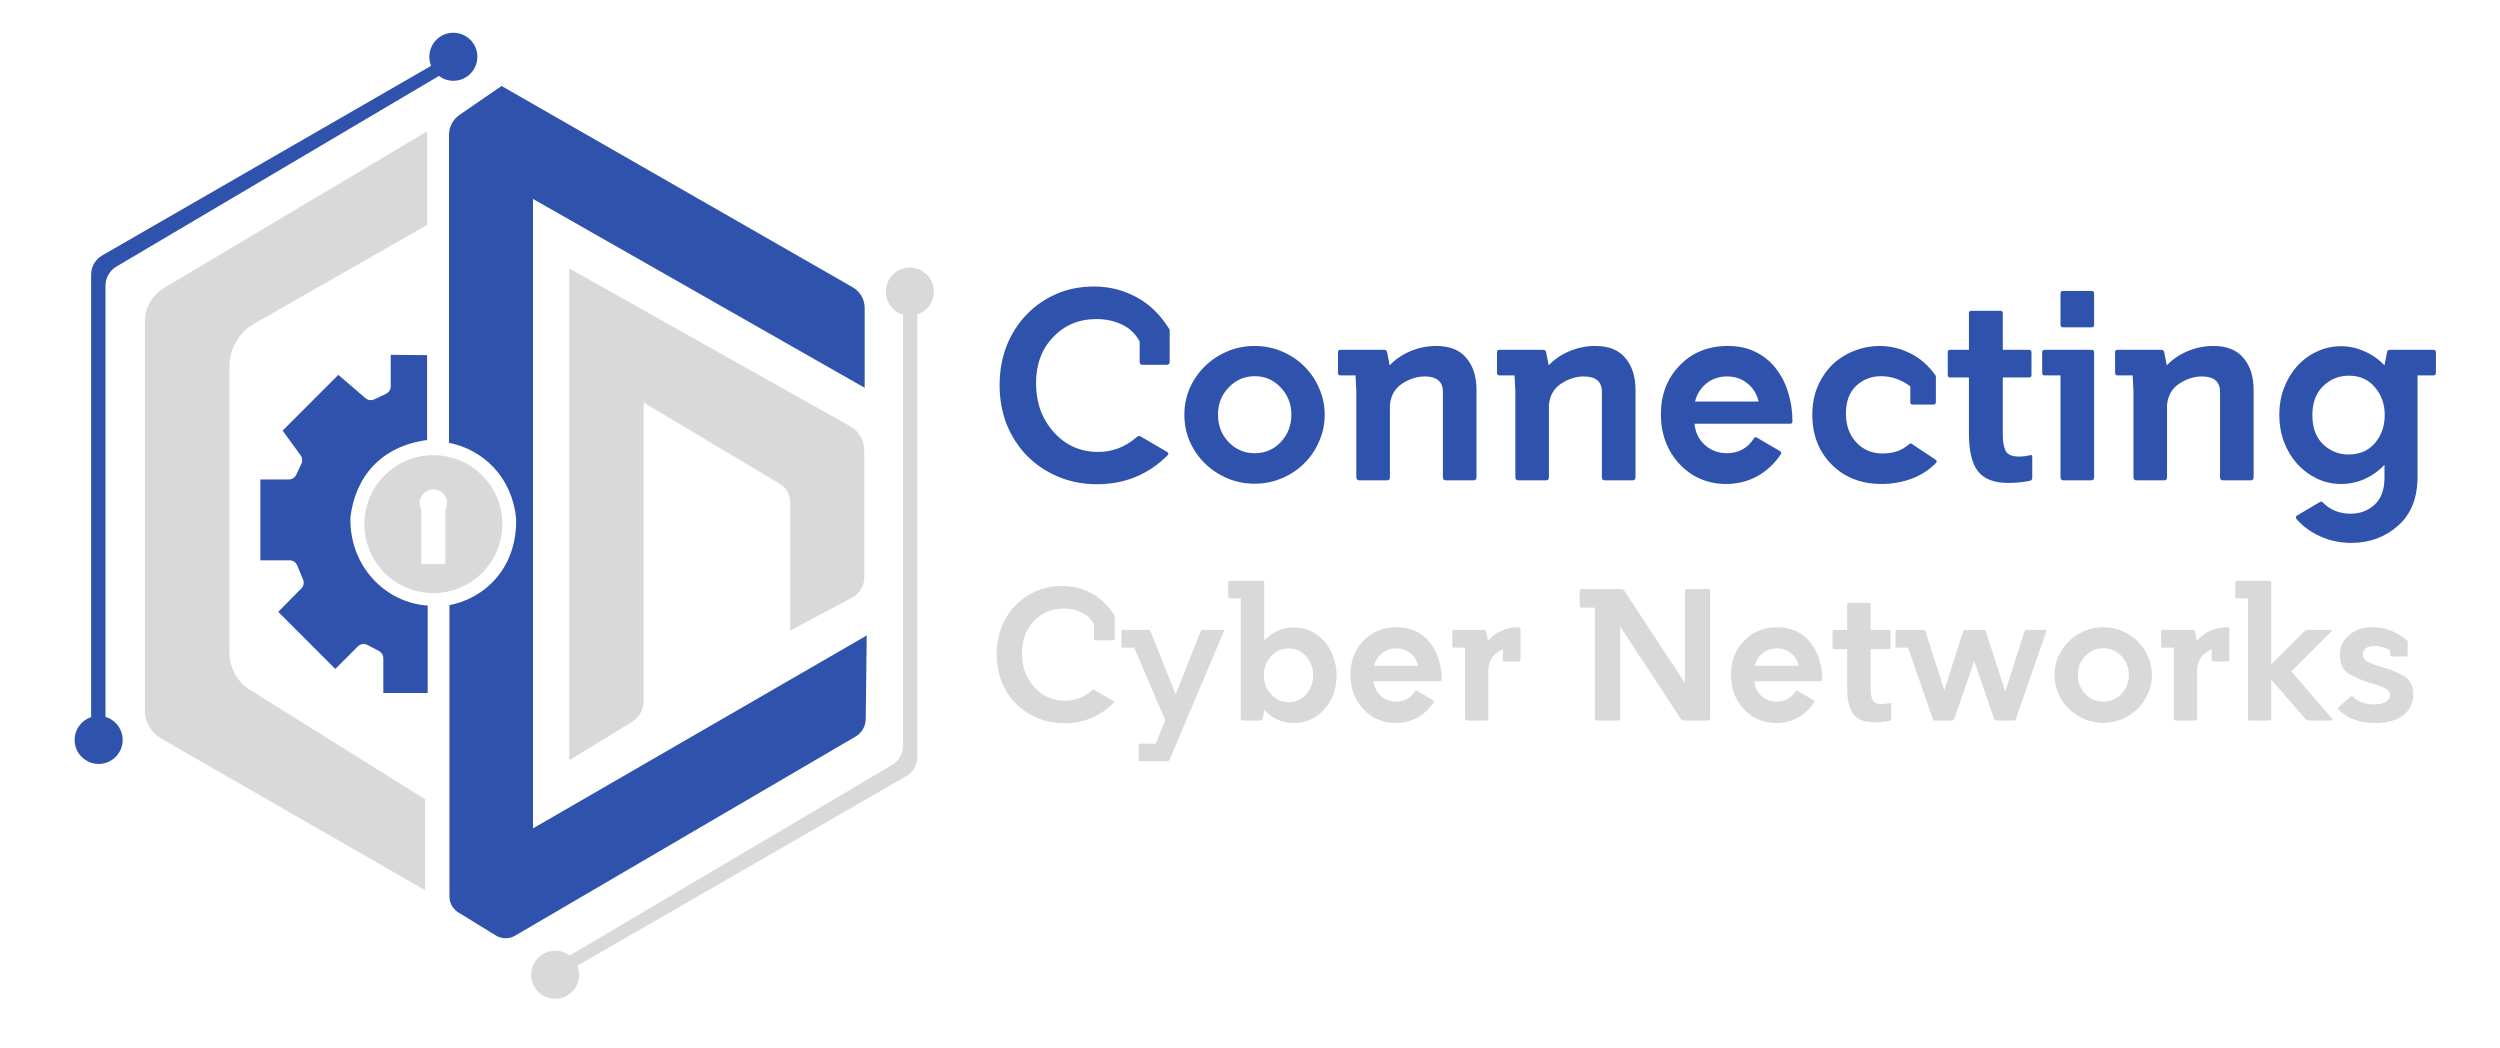 <svg width="458" height="192" viewBox="0 0 458 192" fill="none" xmlns="http://www.w3.org/2000/svg">
<path d="M104.283 49.178V139.277L115.708 132.296C117.081 131.458 117.92 129.964 117.92 128.354V73.74L142.892 88.665C144.052 89.359 144.763 90.613 144.763 91.964V115.518L156.091 109.492C157.474 108.757 158.339 107.319 158.339 105.753V82.504C158.339 80.672 157.351 78.985 155.755 78.088L104.281 49.178H104.283Z" fill="#D9D9D9"/>
<path d="M79.393 83.386C72.415 83.386 66.757 89.045 66.757 96.022C66.757 103 72.415 108.659 79.393 108.659C86.371 108.659 92.029 103 92.029 96.022C92.029 89.045 86.371 83.386 79.393 83.386ZM81.75 93.033C81.641 93.323 81.6 93.635 81.6 93.944V103.317H77.186V93.961C77.186 93.644 77.145 93.328 77.037 93.033C76.93 92.748 76.875 92.441 76.879 92.117C76.899 90.727 78.095 89.591 79.485 89.639C80.831 89.688 81.909 90.795 81.909 92.153C81.909 92.462 81.854 92.76 81.75 93.033Z" fill="#D9D9D9"/>
<path d="M64.199 94.77C63.972 103.657 70.534 110.425 78.351 110.937V126.962H70.225V120.586C70.225 120.03 69.915 119.52 69.422 119.262L67.31 118.155C66.73 117.85 66.022 117.959 65.558 118.423L61.429 122.551L50.969 112.09L55.206 107.8C55.629 107.372 55.754 106.729 55.522 106.174L54.437 103.568C54.205 103.01 53.661 102.647 53.057 102.647H47.699V87.836H52.917C53.497 87.836 54.026 87.5 54.273 86.973L55.225 84.933C55.455 84.44 55.399 83.86 55.078 83.42L51.771 78.888L61.985 68.674L66.955 72.945C67.404 73.331 68.037 73.416 68.572 73.16L70.728 72.133C71.247 71.884 71.581 71.359 71.581 70.781V65L78.245 65.063V80.614C69.749 81.745 65.101 87.381 64.195 94.765L64.199 94.77Z" fill="#2F53AD"/>
<path d="M158.779 116.42L97.643 151.759V36.444L158.407 71.043V56.403C158.407 54.847 157.573 53.409 156.224 52.635L91.886 15.749L84.168 21.059C82.975 21.881 82.259 23.24 82.259 24.69V81.122C88.509 82.388 93.82 87.334 94.559 95.068C94.724 104.079 88.841 109.592 82.341 110.865V164.267C82.341 165.441 82.95 166.531 83.953 167.148L90.859 171.392C91.922 172.045 93.259 172.059 94.337 171.431L156.736 134.941C157.88 134.274 158.588 133.056 158.602 131.731L158.784 116.42H158.779Z" fill="#2F53AD"/>
<path d="M77.883 163.094V146.431L45.802 126.387C43.455 124.92 42.029 122.348 42.029 119.581V67.144C42.029 63.893 43.772 60.892 46.595 59.279L78.252 41.212V24.056L30.021 52.775C27.86 54.061 26.538 56.389 26.538 58.905V130.155C26.538 132.282 27.674 134.245 29.518 135.304L77.883 163.089V163.094Z" fill="#D9D9D9"/>
<path d="M83.054 6C80.623 6 78.653 7.97 78.653 10.401C78.653 10.989 78.772 11.549 78.979 12.062L18.724 46.794C17.467 47.519 16.693 48.858 16.693 50.308V131.375C14.938 131.952 13.67 133.603 13.67 135.554C13.67 137.985 15.639 139.955 18.071 139.955C20.503 139.955 22.472 137.985 22.472 135.554C22.472 133.56 21.145 131.875 19.325 131.336V52.334C19.325 50.901 20.082 49.571 21.317 48.841L80.41 13.916C81.147 14.472 82.061 14.803 83.054 14.803C85.486 14.803 87.456 12.833 87.456 10.401C87.456 7.97 85.486 6 83.054 6Z" fill="#2F53AD"/>
<path d="M101.705 182.976C104.136 182.976 106.106 181.006 106.106 178.575C106.106 177.988 105.988 177.427 105.78 176.914L166.033 142.185C167.29 141.459 168.064 140.12 168.064 138.67V57.602C169.818 57.024 171.087 55.373 171.087 53.423C171.087 50.991 169.117 49.021 166.686 49.021C164.254 49.021 162.285 50.991 162.285 53.423C162.285 55.417 163.611 57.101 165.431 57.64V136.64C165.431 138.073 164.675 139.403 163.44 140.132L104.349 175.058C103.612 174.502 102.698 174.171 101.705 174.171C99.273 174.171 97.303 176.141 97.303 178.572C97.303 181.004 99.273 182.974 101.705 182.974V182.976Z" fill="#D9D9D9"/>
<path d="M200.978 88.71C198.421 88.71 196.053 88.252 193.875 87.337C191.697 86.422 189.803 85.159 188.194 83.549C186.615 81.939 185.368 80.03 184.453 77.82C183.569 75.579 183.127 73.148 183.127 70.528C183.127 67.971 183.553 65.588 184.406 63.379C185.289 61.169 186.505 59.259 188.051 57.649C189.598 56.039 191.413 54.777 193.497 53.861C195.612 52.946 197.916 52.488 200.41 52.488C203.219 52.488 205.807 53.135 208.175 54.429C210.574 55.692 212.61 57.681 214.283 60.395V66.314C214.283 66.661 214.093 66.835 213.715 66.835H209.311C208.964 66.835 208.79 66.661 208.79 66.314V62.574C208.033 61.153 206.944 60.111 205.523 59.449C204.134 58.786 202.588 58.454 200.883 58.454C197.663 58.454 195.012 59.559 192.928 61.769C190.845 63.947 189.803 66.756 189.803 70.197C189.803 73.764 190.892 76.763 193.07 79.193C195.249 81.592 197.947 82.792 201.167 82.792C203.819 82.792 206.17 81.892 208.222 80.093C208.443 79.935 208.585 79.856 208.648 79.856C208.743 79.856 208.901 79.919 209.122 80.045L213.809 82.792C214.093 82.981 214.125 83.186 213.904 83.407C210.369 86.942 206.06 88.71 200.978 88.71ZM229.855 88.615C228.088 88.615 226.415 88.284 224.836 87.621C223.29 86.958 221.932 86.059 220.764 84.922C219.597 83.786 218.665 82.444 217.971 80.898C217.308 79.351 216.977 77.71 216.977 75.973C216.977 74.237 217.308 72.612 217.971 71.096C218.665 69.55 219.597 68.208 220.764 67.072C221.932 65.935 223.29 65.036 224.836 64.373C226.415 63.71 228.088 63.379 229.855 63.379C231.623 63.379 233.28 63.71 234.827 64.373C236.405 65.036 237.763 65.935 238.899 67.072C240.067 68.208 240.982 69.55 241.645 71.096C242.34 72.612 242.687 74.237 242.687 75.973C242.687 77.71 242.34 79.351 241.645 80.898C240.982 82.444 240.067 83.786 238.899 84.922C237.763 86.059 236.405 86.958 234.827 87.621C233.28 88.284 231.623 88.615 229.855 88.615ZM229.855 68.918C227.993 68.918 226.399 69.613 225.073 71.002C223.779 72.359 223.132 74.016 223.132 75.973C223.132 77.93 223.779 79.603 225.073 80.992C226.399 82.35 227.993 83.028 229.855 83.028C231.749 83.028 233.344 82.35 234.638 80.992C235.932 79.603 236.579 77.93 236.579 75.973C236.579 74.016 235.932 72.359 234.638 71.002C233.344 69.613 231.749 68.918 229.855 68.918ZM245.115 64.515C245.115 64.231 245.273 64.089 245.589 64.089H253.591C253.875 64.089 254.048 64.231 254.111 64.515L254.585 66.93C255.627 65.825 256.905 64.957 258.42 64.326C259.935 63.694 261.498 63.379 263.108 63.379C265.602 63.379 267.448 64.12 268.648 65.604C269.879 67.056 270.494 68.997 270.494 71.428V87.432C270.494 87.811 270.321 88 269.973 88H264.86C264.512 88 264.339 87.811 264.339 87.432V71.807C264.339 69.913 263.234 68.966 261.024 68.966C259.604 68.966 258.215 69.408 256.858 70.291C255.532 71.175 254.79 72.469 254.632 74.174V87.432C254.632 87.811 254.459 88 254.111 88H249.045C248.666 88 248.477 87.811 248.477 87.432V71.617L248.335 68.776H245.589C245.273 68.776 245.115 68.618 245.115 68.303V64.515ZM274.246 64.515C274.246 64.231 274.404 64.089 274.719 64.089H282.721C283.006 64.089 283.179 64.231 283.242 64.515L283.716 66.93C284.757 65.825 286.036 64.957 287.551 64.326C289.066 63.694 290.629 63.379 292.239 63.379C294.732 63.379 296.579 64.12 297.778 65.604C299.009 67.056 299.625 68.997 299.625 71.428V87.432C299.625 87.811 299.451 88 299.104 88H293.99C293.643 88 293.47 87.811 293.47 87.432V71.807C293.47 69.913 292.365 68.966 290.155 68.966C288.735 68.966 287.346 69.408 285.988 70.291C284.663 71.175 283.921 72.469 283.763 74.174V87.432C283.763 87.811 283.589 88 283.242 88H278.176C277.797 88 277.608 87.811 277.608 87.432V71.617L277.466 68.776H274.719C274.404 68.776 274.246 68.618 274.246 68.303V64.515ZM310.432 77.631C310.59 79.24 311.237 80.55 312.373 81.561C313.509 82.539 314.835 83.028 316.35 83.028C318.465 83.028 320.107 82.144 321.275 80.377C321.369 80.187 321.464 80.093 321.559 80.093C321.685 80.093 321.795 80.124 321.89 80.187L326.104 82.65C326.357 82.839 326.404 83.028 326.246 83.218C325.11 84.922 323.674 86.264 321.937 87.242C320.201 88.189 318.307 88.663 316.256 88.663C312.846 88.663 309.99 87.448 307.685 85.017C305.413 82.555 304.276 79.509 304.276 75.879C304.276 72.312 305.413 69.344 307.685 66.977C309.99 64.578 312.941 63.379 316.54 63.379C318.465 63.379 320.154 63.742 321.606 64.468C323.09 65.194 324.321 66.188 325.299 67.451C326.309 68.713 327.067 70.181 327.572 71.854C328.109 73.527 328.377 75.295 328.377 77.157C328.377 77.473 328.235 77.631 327.951 77.631H310.432ZM316.398 68.966C314.946 68.966 313.683 69.392 312.61 70.244C311.568 71.096 310.874 72.201 310.526 73.558H322.174C321.859 72.201 321.18 71.096 320.138 70.244C319.097 69.392 317.85 68.966 316.398 68.966ZM344.708 88.663C340.984 88.663 337.937 87.479 335.57 85.112C333.202 82.744 332.019 79.698 332.019 75.973C332.019 73.985 332.366 72.217 333.06 70.67C333.755 69.092 334.67 67.766 335.807 66.693C336.975 65.62 338.3 64.799 339.784 64.231C341.268 63.663 342.783 63.379 344.33 63.379C346.255 63.379 348.117 63.82 349.917 64.704C351.748 65.588 353.326 66.977 354.652 68.871V73.653C354.652 73.969 354.494 74.127 354.178 74.127H350.39C350.106 74.127 349.964 73.969 349.964 73.653V70.765C348.291 69.534 346.508 68.918 344.614 68.918C342.814 68.918 341.283 69.518 340.021 70.718C338.79 71.885 338.174 73.558 338.174 75.737C338.174 77.915 338.805 79.682 340.068 81.04C341.331 82.397 342.941 83.076 344.898 83.076C346.886 83.076 348.48 82.523 349.68 81.418C349.838 81.292 349.964 81.229 350.059 81.229C350.153 81.229 350.264 81.292 350.39 81.418L354.604 84.212C354.857 84.401 354.873 84.607 354.652 84.828C353.515 86.027 352.063 86.974 350.295 87.669C348.528 88.331 346.665 88.663 344.708 88.663ZM357.253 69.155C356.969 69.155 356.827 68.997 356.827 68.682V64.515C356.827 64.231 356.969 64.089 357.253 64.089H360.71V57.365C360.71 57.081 360.868 56.939 361.183 56.939H366.439C366.755 56.939 366.912 57.081 366.912 57.365V64.089H371.695C372.01 64.089 372.168 64.231 372.168 64.515V68.682C372.168 68.997 372.01 69.155 371.695 69.155H366.912V79.667C366.912 80.803 367.07 81.75 367.386 82.507C367.733 83.265 368.554 83.644 369.848 83.644C370.542 83.644 371.205 83.565 371.837 83.407C371.931 83.376 372.026 83.36 372.121 83.36C372.247 83.36 372.31 83.486 372.31 83.739V87.526C372.31 87.842 372.152 88.032 371.837 88.095C370.542 88.347 369.248 88.474 367.954 88.474C365.334 88.474 363.472 87.763 362.367 86.343C361.262 84.922 360.71 82.634 360.71 79.477V69.155H357.253ZM383.214 64.089C383.498 64.089 383.64 64.231 383.64 64.515V87.432C383.64 87.811 383.466 88 383.119 88H378.053C377.674 88 377.485 87.811 377.485 87.432V68.776H374.596C374.281 68.776 374.123 68.618 374.123 68.303V64.515C374.123 64.231 374.281 64.089 374.596 64.089H383.214ZM377.485 53.767C377.485 53.451 377.642 53.293 377.958 53.293H383.214C383.498 53.293 383.64 53.451 383.64 53.767V59.496C383.64 59.812 383.498 59.969 383.214 59.969H377.958C377.642 59.969 377.485 59.812 377.485 59.496V53.767ZM387.486 64.515C387.486 64.231 387.644 64.089 387.959 64.089H395.961C396.245 64.089 396.419 64.231 396.482 64.515L396.956 66.93C397.997 65.825 399.276 64.957 400.791 64.326C402.306 63.694 403.869 63.379 405.479 63.379C407.972 63.379 409.819 64.12 411.018 65.604C412.249 67.056 412.865 68.997 412.865 71.428V87.432C412.865 87.811 412.691 88 412.344 88H407.23C406.883 88 406.71 87.811 406.71 87.432V71.807C406.71 69.913 405.605 68.966 403.395 68.966C401.975 68.966 400.586 69.408 399.228 70.291C397.903 71.175 397.161 72.469 397.003 74.174V87.432C397.003 87.811 396.829 88 396.482 88H391.416C391.037 88 390.848 87.811 390.848 87.432V71.617L390.706 68.776H387.959C387.644 68.776 387.486 68.618 387.486 68.303V64.515ZM420.689 95.055C420.531 94.802 420.578 94.597 420.831 94.439L424.903 92.025C425.061 91.93 425.171 91.883 425.234 91.883C425.329 91.883 425.455 91.962 425.613 92.119C426.939 93.445 428.628 94.108 430.679 94.108C432.384 94.108 433.836 93.556 435.035 92.451C436.235 91.346 436.835 89.705 436.835 87.526V85.159C435.793 86.264 434.578 87.132 433.189 87.763C431.831 88.363 430.395 88.663 428.88 88.663C427.302 88.663 425.818 88.331 424.429 87.669C423.072 87.006 421.872 86.106 420.831 84.97C419.821 83.833 419.016 82.492 418.416 80.945C417.848 79.398 417.564 77.757 417.564 76.021C417.564 74.253 417.848 72.612 418.416 71.096C419.016 69.55 419.821 68.208 420.831 67.072C421.872 65.935 423.072 65.052 424.429 64.42C425.818 63.757 427.302 63.426 428.88 63.426C430.395 63.426 431.831 63.742 433.189 64.373C434.578 64.973 435.793 65.825 436.835 66.93L437.308 64.515C437.34 64.231 437.513 64.089 437.829 64.089H445.784C446.099 64.089 446.257 64.231 446.257 64.515V68.303C446.257 68.618 446.099 68.776 445.784 68.776H442.895V87.29C442.895 91.204 441.712 94.203 439.344 96.286C436.977 98.401 434.12 99.459 430.774 99.459C428.691 99.459 426.765 99.048 424.997 98.227C423.261 97.438 421.825 96.381 420.689 95.055ZM430.301 68.824C428.47 68.824 426.891 69.471 425.566 70.765C424.271 72.028 423.624 73.795 423.624 76.068C423.624 78.341 424.271 80.109 425.566 81.371C426.891 82.634 428.454 83.265 430.253 83.265C432.273 83.265 433.883 82.571 435.083 81.182C436.282 79.761 436.882 78.041 436.882 76.021C436.882 74.032 436.282 72.343 435.083 70.954C433.915 69.534 432.321 68.824 430.301 68.824Z" fill="#2F53AD"/>
<path d="M194.982 132.493C193.207 132.493 191.564 132.175 190.052 131.54C188.54 130.904 187.225 130.028 186.108 128.911C185.012 127.793 184.147 126.467 183.512 124.934C182.898 123.378 182.591 121.691 182.591 119.872C182.591 118.098 182.887 116.443 183.479 114.909C184.092 113.376 184.936 112.05 186.009 110.933C187.083 109.815 188.343 108.939 189.789 108.303C191.257 107.668 192.857 107.35 194.588 107.35C196.538 107.35 198.334 107.799 199.978 108.698C201.643 109.574 203.056 110.955 204.217 112.839V116.947C204.217 117.188 204.086 117.309 203.823 117.309H200.766C200.525 117.309 200.405 117.188 200.405 116.947V114.351C199.879 113.365 199.123 112.642 198.137 112.182C197.173 111.721 196.099 111.491 194.916 111.491C192.681 111.491 190.841 112.258 189.395 113.792C187.949 115.304 187.225 117.254 187.225 119.642C187.225 122.118 187.981 124.2 189.493 125.887C191.005 127.552 192.878 128.385 195.113 128.385C196.954 128.385 198.586 127.76 200.01 126.511C200.164 126.402 200.262 126.347 200.306 126.347C200.372 126.347 200.482 126.391 200.635 126.478L203.889 128.385C204.086 128.516 204.108 128.659 203.954 128.812C201.5 131.266 198.51 132.493 194.982 132.493ZM205.746 118.656C205.549 118.656 205.45 118.547 205.45 118.328V115.698C205.45 115.501 205.549 115.402 205.746 115.402H210.315C210.556 115.402 210.72 115.512 210.808 115.731L215.376 127.234L219.912 115.731C219.999 115.512 220.175 115.402 220.437 115.402H223.954C224.217 115.402 224.294 115.512 224.184 115.731L214.291 139.132C214.182 139.351 214.007 139.461 213.766 139.461H208.901C208.704 139.461 208.606 139.362 208.606 139.165V136.536C208.606 136.338 208.704 136.24 208.901 136.24H211.728L213.47 131.934L207.784 118.656H205.746ZM225.009 106.693C225.009 106.496 225.119 106.397 225.338 106.397H231.287C231.506 106.397 231.615 106.496 231.615 106.693V117.342C233.105 115.742 234.935 114.942 237.104 114.942C238.2 114.942 239.218 115.172 240.161 115.633C241.103 116.071 241.913 116.684 242.593 117.473C243.294 118.262 243.842 119.193 244.236 120.267C244.652 121.318 244.86 122.458 244.86 123.685C244.86 126.161 244.116 128.242 242.626 129.929C241.136 131.617 239.295 132.46 237.104 132.46C234.935 132.46 233.105 131.66 231.615 130.061L231.32 131.671C231.298 131.89 231.177 132 230.958 132H227.704C227.441 132 227.31 131.869 227.31 131.606V109.618H225.338C225.119 109.618 225.009 109.519 225.009 109.322V106.693ZM231.55 123.718C231.55 125.076 231.988 126.237 232.864 127.202C233.741 128.166 234.814 128.648 236.085 128.648C237.334 128.648 238.386 128.177 239.24 127.234C240.117 126.27 240.555 125.098 240.555 123.718C240.555 122.315 240.117 121.143 239.24 120.201C238.386 119.259 237.334 118.788 236.085 118.788C234.814 118.788 233.741 119.27 232.864 120.234C231.988 121.176 231.55 122.337 231.55 123.718ZM251.667 124.802C251.777 125.92 252.226 126.829 253.015 127.53C253.804 128.209 254.724 128.549 255.776 128.549C257.244 128.549 258.383 127.936 259.194 126.709C259.26 126.577 259.325 126.511 259.391 126.511C259.479 126.511 259.555 126.533 259.621 126.577L262.546 128.286C262.721 128.418 262.754 128.549 262.645 128.68C261.856 129.864 260.859 130.795 259.654 131.474C258.449 132.131 257.134 132.46 255.71 132.46C253.344 132.46 251.361 131.617 249.761 129.929C248.184 128.22 247.395 126.106 247.395 123.586C247.395 121.11 248.184 119.051 249.761 117.407C251.361 115.742 253.409 114.909 255.907 114.909C257.244 114.909 258.416 115.161 259.424 115.665C260.454 116.169 261.308 116.86 261.987 117.736C262.689 118.612 263.214 119.631 263.565 120.793C263.938 121.954 264.124 123.181 264.124 124.474C264.124 124.693 264.025 124.802 263.828 124.802H251.667ZM255.809 118.788C254.801 118.788 253.924 119.084 253.179 119.675C252.456 120.267 251.974 121.034 251.733 121.976H259.818C259.599 121.034 259.128 120.267 258.405 119.675C257.682 119.084 256.816 118.788 255.809 118.788ZM266.06 115.698C266.06 115.501 266.17 115.402 266.389 115.402H271.91C272.107 115.402 272.228 115.501 272.272 115.698L272.6 117.374C274.068 115.731 275.953 114.909 278.253 114.909C278.451 114.909 278.549 115.019 278.549 115.238V120.858C278.549 121.077 278.451 121.187 278.253 121.187H275.624C275.427 121.187 275.328 121.077 275.328 120.858V118.985C274.627 119.226 274.036 119.631 273.554 120.201C273.072 120.749 272.776 121.483 272.666 122.403V131.606C272.666 131.869 272.546 132 272.305 132H268.788C268.525 132 268.394 131.869 268.394 131.606V118.656H266.389C266.17 118.656 266.06 118.547 266.06 118.328V115.698ZM289.395 108.303C289.395 108.04 289.516 107.909 289.757 107.909H296.988C297.25 107.909 297.448 108.019 297.579 108.238L308.688 125.131V108.303C308.688 108.04 308.808 107.909 309.05 107.909H312.928C313.169 107.909 313.289 108.04 313.289 108.303V131.606C313.289 131.869 313.169 132 312.928 132H308.491C308.25 132 308.053 131.89 307.899 131.671L296.823 114.778V131.606C296.823 131.869 296.692 132 296.429 132H292.583C292.321 132 292.189 131.869 292.189 131.606V111.327H289.757C289.516 111.327 289.395 111.196 289.395 110.933V108.303ZM321.38 124.802C321.49 125.92 321.939 126.829 322.728 127.53C323.516 128.209 324.437 128.549 325.488 128.549C326.956 128.549 328.096 127.936 328.906 126.709C328.972 126.577 329.038 126.511 329.104 126.511C329.191 126.511 329.268 126.533 329.334 126.577L332.259 128.286C332.434 128.418 332.467 128.549 332.357 128.68C331.569 129.864 330.572 130.795 329.367 131.474C328.161 132.131 326.847 132.46 325.423 132.46C323.056 132.46 321.073 131.617 319.474 129.929C317.896 128.22 317.107 126.106 317.107 123.586C317.107 121.11 317.896 119.051 319.474 117.407C321.073 115.742 323.122 114.909 325.62 114.909C326.956 114.909 328.129 115.161 329.137 115.665C330.166 116.169 331.021 116.86 331.7 117.736C332.401 118.612 332.927 119.631 333.278 120.793C333.65 121.954 333.836 123.181 333.836 124.474C333.836 124.693 333.738 124.802 333.541 124.802H321.38ZM325.521 118.788C324.513 118.788 323.637 119.084 322.892 119.675C322.169 120.267 321.687 121.034 321.446 121.976H329.531C329.312 121.034 328.841 120.267 328.118 119.675C327.395 119.084 326.529 118.788 325.521 118.788ZM336.003 118.919C335.806 118.919 335.707 118.81 335.707 118.591V115.698C335.707 115.501 335.806 115.402 336.003 115.402H338.402V110.735C338.402 110.538 338.512 110.44 338.731 110.44H342.379C342.598 110.44 342.707 110.538 342.707 110.735V115.402H346.027C346.246 115.402 346.356 115.501 346.356 115.698V118.591C346.356 118.81 346.246 118.919 346.027 118.919H342.707V126.216C342.707 127.004 342.817 127.662 343.036 128.188C343.277 128.713 343.847 128.976 344.745 128.976C345.227 128.976 345.687 128.922 346.126 128.812C346.191 128.79 346.257 128.779 346.323 128.779C346.41 128.779 346.454 128.867 346.454 129.042V131.671C346.454 131.89 346.345 132.022 346.126 132.066C345.227 132.241 344.329 132.329 343.431 132.329C341.612 132.329 340.319 131.836 339.552 130.85C338.785 129.864 338.402 128.275 338.402 126.084V118.919H336.003ZM347.252 115.698C347.252 115.501 347.351 115.402 347.548 115.402H352.314C352.555 115.402 352.708 115.512 352.774 115.731L356.192 126.446L359.643 115.698C359.709 115.501 359.851 115.402 360.07 115.402H363.39C363.609 115.402 363.751 115.501 363.817 115.698L367.367 126.709L370.85 115.731C370.916 115.512 371.08 115.402 371.343 115.402H374.597C374.86 115.402 374.948 115.512 374.86 115.731L369.306 131.704C369.24 131.901 369.097 132 368.878 132H365.723C365.526 132 365.395 131.901 365.329 131.704L361.681 121.121L358.032 131.704C357.967 131.901 357.835 132 357.638 132H354.483C354.286 132 354.154 131.901 354.089 131.704L349.553 118.656H347.548C347.351 118.656 347.252 118.547 347.252 118.328V115.698ZM385.328 132.427C384.101 132.427 382.94 132.197 381.845 131.737C380.771 131.277 379.829 130.652 379.018 129.864C378.207 129.075 377.561 128.144 377.079 127.07C376.619 125.996 376.389 124.857 376.389 123.652C376.389 122.447 376.619 121.318 377.079 120.267C377.561 119.193 378.207 118.262 379.018 117.473C379.829 116.684 380.771 116.06 381.845 115.6C382.94 115.14 384.101 114.909 385.328 114.909C386.555 114.909 387.706 115.14 388.779 115.6C389.875 116.06 390.817 116.684 391.606 117.473C392.417 118.262 393.052 119.193 393.512 120.267C393.994 121.318 394.235 122.447 394.235 123.652C394.235 124.857 393.994 125.996 393.512 127.07C393.052 128.144 392.417 129.075 391.606 129.864C390.817 130.652 389.875 131.277 388.779 131.737C387.706 132.197 386.555 132.427 385.328 132.427ZM385.328 118.755C384.036 118.755 382.929 119.237 382.009 120.201C381.111 121.143 380.661 122.293 380.661 123.652C380.661 125.01 381.111 126.172 382.009 127.136C382.929 128.078 384.036 128.549 385.328 128.549C386.643 128.549 387.75 128.078 388.648 127.136C389.546 126.172 389.996 125.01 389.996 123.652C389.996 122.293 389.546 121.143 388.648 120.201C387.75 119.237 386.643 118.755 385.328 118.755ZM395.921 115.698C395.921 115.501 396.03 115.402 396.249 115.402H401.771C401.968 115.402 402.089 115.501 402.132 115.698L402.461 117.374C403.929 115.731 405.813 114.909 408.114 114.909C408.311 114.909 408.41 115.019 408.41 115.238V120.858C408.41 121.077 408.311 121.187 408.114 121.187H405.485C405.288 121.187 405.189 121.077 405.189 120.858V118.985C404.488 119.226 403.896 119.631 403.414 120.201C402.932 120.749 402.636 121.483 402.527 122.403V131.606C402.527 131.869 402.406 132 402.165 132H398.649C398.386 132 398.254 131.869 398.254 131.606V118.656H396.249C396.03 118.656 395.921 118.547 395.921 118.328V115.698ZM409.497 106.693C409.497 106.496 409.607 106.397 409.826 106.397H415.742C415.983 106.397 416.103 106.518 416.103 106.759V121.68L422.184 115.665C422.359 115.49 422.578 115.402 422.841 115.402H426.982C427.245 115.402 427.289 115.49 427.114 115.665L419.784 122.995L427.311 131.737C427.464 131.912 427.409 132 427.147 132H423.005C422.742 132 422.534 131.912 422.381 131.737L416.103 124.506V131.606C416.103 131.869 415.983 132 415.742 132H412.225C411.962 132 411.831 131.869 411.831 131.606V109.618H409.826C409.607 109.618 409.497 109.519 409.497 109.322V106.693ZM430.578 127.662C430.666 127.574 430.742 127.53 430.808 127.53C430.896 127.53 430.994 127.585 431.104 127.695C432.046 128.593 433.35 129.042 435.015 129.042C435.869 129.042 436.549 128.889 437.053 128.582C437.579 128.275 437.841 127.859 437.841 127.333C437.841 126.785 437.546 126.369 436.954 126.084C436.362 125.777 435.596 125.492 434.653 125.23C433.032 124.769 431.63 124.2 430.447 123.52C429.263 122.841 428.672 121.691 428.672 120.07C428.672 118.536 429.23 117.298 430.348 116.356C431.465 115.392 432.901 114.909 434.653 114.909C435.946 114.909 437.173 115.161 438.334 115.665C439.496 116.169 440.416 116.772 441.095 117.473V119.938C441.095 120.157 440.997 120.267 440.799 120.267H438.17C437.973 120.267 437.874 120.157 437.874 119.938V119.149C436.888 118.601 435.935 118.328 435.015 118.328C434.401 118.328 433.887 118.459 433.47 118.722C433.076 118.963 432.879 119.335 432.879 119.839C432.879 120.475 433.196 120.957 433.832 121.286C434.489 121.592 435.333 121.899 436.362 122.206C437.852 122.622 439.178 123.159 440.339 123.816C441.523 124.474 442.114 125.613 442.114 127.234C442.114 128.834 441.49 130.105 440.241 131.047C438.992 131.989 437.316 132.46 435.212 132.46C433.81 132.46 432.506 132.252 431.301 131.836C430.096 131.397 429.154 130.795 428.475 130.028C428.277 129.853 428.288 129.677 428.507 129.502L430.578 127.662Z" fill="#D9D9D9"/>
</svg>
